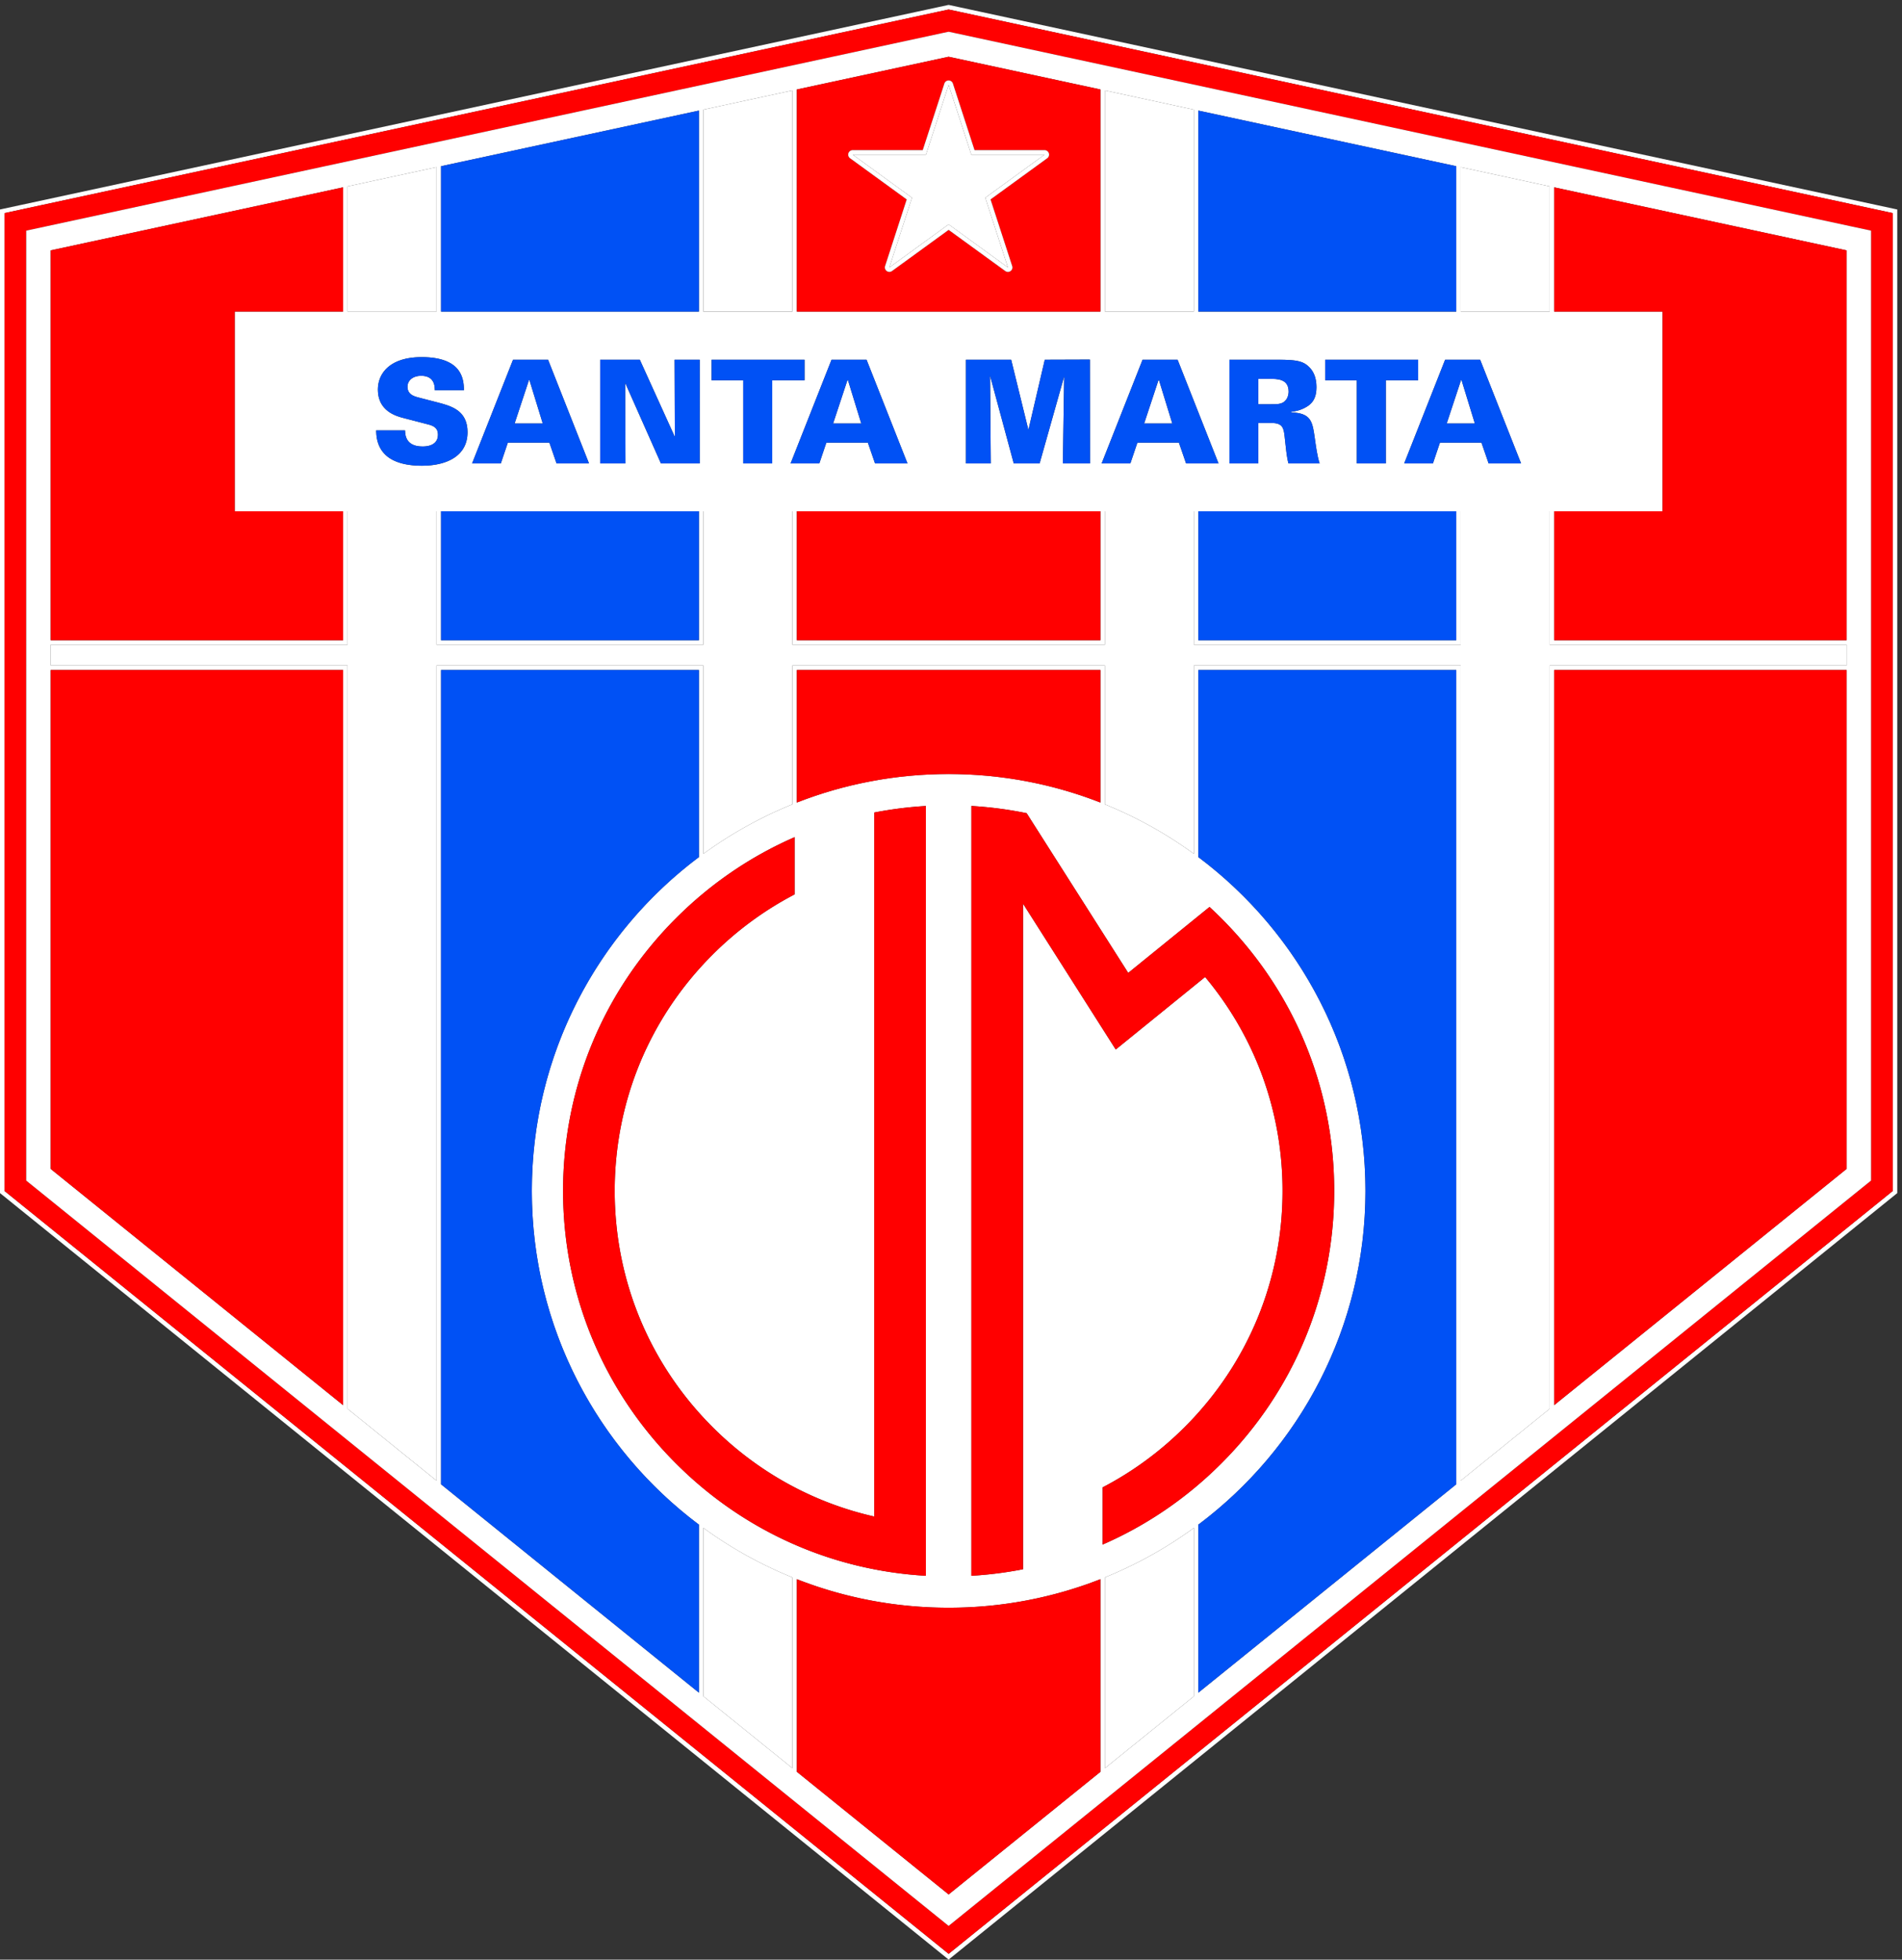 <svg xmlns="http://www.w3.org/2000/svg" xml:space="preserve" viewBox="0 0 88.01 90.67"><rect x="0" y="0" width="88.01" height="90.67" fill="#333333" stroke="none"/><path d="M658.52 594.602V267.395l-5.965-4.829L340.141 10.168l-10.098-8.164-10.098 8.164L7.535 262.566l-5.972 4.829v340.179l12.68 2.735 312.413 67.367 3.387.726 3.391-.726 312.41-67.367 12.676-2.735zm.332 14.496-12.684 2.734-312.414 67.367-3.387.735-.324.066-.332-.066-3.387-.735-312.41-67.367-12.684-2.734-1.23-.266V266.648l.582-.464 5.969-4.829L318.96 8.953l10.098-8.16.984-.793.977.793 10.097 8.16 312.414 252.402 5.977 4.829.574.464v342.184z" style="fill:#fff;fill-opacity:1;fill-rule:nonzero;stroke:none" transform="matrix(.133 0 0 -.133 0 90.667)"/><path d="M650.961 594.602V271.008l-3.164-2.551-312.41-252.41-5.344-4.317-5.352 4.317-312.406 252.41-3.16 2.551v330.461l6.715 1.445 312.406 67.371 1.797.383 1.789-.383 312.41-67.371 6.719-1.445zm-317.527 83.074-3.391.726-3.387-.726-312.414-67.367-12.68-2.735V267.395l5.973-4.829 312.41-252.398 10.098-8.164 10.098 8.164 312.414 252.398 5.965 4.829v340.179l-12.676 2.735z" style="fill:red;fill-opacity:1;fill-rule:nonzero;stroke:none" transform="matrix(.133 0 0 -.133 0 90.667)"/><path d="M184.184 549.516h-.145l-5-15.137h9.793zM403.207 549.516h-.144l-5-15.137h9.792zM294.996 549.516h-.148l-5-15.137h9.797zM508.324 549.516l-5-15.137h9.797l-4.648 15.137zM441.527 549.918h-3.75v-8.844h3.75c2.2 0 3.301 0 4.141.305 2.207.695 2.656 2.941 2.656 4.094 0 4.445-3.894 4.445-6.797 4.445" style="fill:#fff;fill-opacity:1;fill-rule:nonzero;stroke:none" transform="matrix(.133 0 0 -.133 0 90.667)"/><path d="M642.457 458.984H540.719v44.856h37.703v69.476h-37.703v43.219l101.738-21.933zm0-8.796H539.156V191.621l-30.957-25.012v283.579h-92.832V384.68a145.3 145.3 0 0 1-30.957 17.211v48.297H275.68v-48.297a145 145 0 0 1-30.957-17.211v65.508h-92.844V166.609l-30.957 25.012v258.567H17.632v7.238h103.29v46.414h30.957v-46.414h92.844v46.414h30.957v-46.414h108.73v46.414h30.957v-46.414h92.832v46.414h30.957v-46.414h103.301zm0-175.122-101.738-82.183v255.738h101.738ZM506.645 165.344l-89.727-72.485v58.457c35.293 26.45 58.137 68.618 58.137 116.106 0 47.5-22.844 89.664-58.137 116.113v65.086h89.727zm-91.278-73.742-30.957-25.02v66.379a144.8 144.8 0 0 1 30.957 17.215zm3.906 250.222-31.093-25.222-32.258 50.738V135.793a134 134 0 0 0-17.969-2.27v267.801a135 135 0 0 0 19.231-2.511l35.339-55.559 28.282 22.937a137 137 0 0 0 4.082-3.918c25.343-25.332 39.297-59.019 39.297-94.851 0-35.828-13.954-69.512-39.297-94.844-12.078-12.082-26.055-21.57-41.258-28.191v19.898c10.398 5.422 20.027 12.461 28.562 20.988 21.946 21.946 34.024 51.122 34.024 82.149 0 27.512-9.5 53.555-26.942 74.402M382.848 65.32l-52.805-42.652-52.809 42.664v67.004c16.364-6.406 34.176-9.926 52.809-9.926s36.437 3.52 52.805 9.926zM275.68 66.594l-30.957 25.008v58.574a144.6 144.6 0 0 1 30.957-17.215zm1.554 335.922v46.105h105.614v-46.105c-16.368 6.398-34.172 9.922-52.805 9.922s-36.445-3.524-52.809-9.922m-29.343-217.243c15.707-15.703 35.129-26.355 56.273-31.14v244.914a134 134 0 0 0 17.961 2.266v-267.79c-32.852 1.899-63.473 15.586-86.934 39.055-25.336 25.332-39.289 59.016-39.289 94.844 0 35.832 13.953 69.519 39.289 94.851 12.079 12.082 26.063 21.571 41.262 28.196v-19.906c-10.398-5.422-20.027-12.458-28.562-20.989-21.946-21.945-34.028-51.117-34.028-82.152 0-31.027 12.082-60.203 34.028-82.149m-4.731-92.414-89.719 72.493v283.269h89.719v-65.086c-35.289-26.449-58.125-68.613-58.125-116.113 0-47.488 22.836-89.656 58.125-116.106zM119.363 192.883l-101.73 82.183v173.555h101.73ZM17.633 594.602l101.73 21.933v-43.219H81.66V503.84h37.703v-44.856H17.633Zm103.289 22.269 30.957 6.68v-50.235h-30.957zm32.519 7.012 89.719 19.351v-69.918h-89.719zm76.508-103.395-12.445 28.032.101-28.032h-8.792v36.075h13.789l12.195-26.879-.102 26.879h8.743v-36.075zm-65.703 0 14.246 36.075h12.188l14.242-36.075h-11.293l-2.496 7.246h-14.445l-2.446-7.246zm-10.805-16.648h89.719v-44.856h-89.719zm-4.179 30.14-8.84 2.297c-2.5.653-8.945 2.352-8.945 9.895 0 5.844 4.398 11.293 15.187 11.293 14.094 0 14.691-7.645 14.742-11.492h-10.14c0 1.097.047 4.996-4.746 4.996-2.903 0-4.75-1.649-4.75-3.797 0-2.652 2.199-3.301 3.644-3.699l6.75-1.75c4.793-1.25 10.492-2.746 10.492-10.391 0-8.047-6.894-11.644-15.941-11.644-3.746 0-9.789.601-13.094 4.296-2.644 2.903-2.691 6.45-2.746 7.996h10.043c.055-1.449.152-5.593 6.098-5.593.851 0 5.347 0 5.347 4.097 0 1.7-.703 2.844-3.101 3.496m95.461 109.586 30.957 6.672v-76.922h-30.957Zm116.972-123.078h-8.996l-8.242 30.528.246-30.528h-8.644v36.075h15.742l5.996-24.434 5.695 24.434 15.692.054.05-36.129h-9.445l.449 30.278zm-84.461-16.648h105.614v-44.856H277.234Zm12.067 52.723h12.187l14.239-36.075h-11.289l-2.5 7.246H287.5l-2.445-7.246h-9.996zm-41.719-7.145v7.145h32.324v-7.145h-11.238v-28.93h-10.094v28.93zm29.652 101.16 52.809 11.387 52.805-11.387v-77.262H277.234Zm120.282-94.015h12.187l14.238-36.075h-11.289l-2.5 7.246h-14.433l-2.453-7.246h-9.989zm-13.106 93.679 30.957-6.676v-70.25H384.41Zm32.508-7.008 89.727-19.351v-50.567h-89.727zm84.062-115.5-2.449-7.246h-9.992l14.238 36.075h12.188l14.238-36.075h-11.289l-2.5 7.246zm-39.921 21.684v7.145h32.324v-7.145h-11.238v-28.93h-10.09v28.93zm45.586-45.578v-44.856h-89.727v44.856zm-49.227 25.547c.352-2.453.848-6.352 1.699-8.899h-10.84c-.605 2.2-.851 4.946-1.203 8.145-.449 4.347-.605 5.945-5.097 5.945h-4.2v-14.09h-10.039v36.075h16.692c6.492 0 8.933-.403 11.082-2.598 1.105-1.098 2.5-3.098 2.5-6.992 0-3.95-1.59-5.649-3.289-6.7-2.305-1.445-4.504-1.695-5.5-1.843v-.203c6.992-.2 7.394-3.293 8.195-8.84m50.781 94.164 30.957-6.68v-43.555h-30.957zm-176.367 46.734-1.789.383-1.797-.383L15.84 602.914l-6.715-1.445V271.008l3.16-2.551 312.406-252.41 5.352-4.316 5.344 4.316 312.41 252.41 3.164 2.551v330.461l-6.719 1.445z" style="fill:#fff;fill-opacity:1;fill-rule:nonzero;stroke:none" transform="matrix(.133 0 0 -.133 0 90.667)"/><path d="M539.156 503.84h-30.957v-46.414h-92.832v46.414H384.41v-46.414H275.68v46.414h-30.957v-46.414h-92.844v46.414h-30.957v-46.414H17.632v-7.238h103.29V191.621l30.957-25.012v283.579h92.844V384.68a145 145 0 0 0 30.957 17.211v48.297h108.73v-48.297a145.3 145.3 0 0 0 30.957-17.211v65.508h92.832V166.609l30.957 25.012v258.567h103.301v7.238H539.156zM384.41 66.582l30.957 25.02v58.574a144.8 144.8 0 0 0-30.957-17.215z" style="fill:#fff;fill-opacity:1;fill-rule:nonzero;stroke:none" transform="matrix(.133 0 0 -.133 0 90.667)"/><path d="M416.918 383.535c35.293-26.449 58.137-68.613 58.137-116.113 0-47.488-22.844-89.656-58.137-116.106V92.859l89.727 72.485v283.277h-89.727z" style="fill:#0051f5;fill-opacity:1;fill-rule:nonzero;stroke:none" transform="matrix(.133 0 0 -.133 0 90.667)"/><path d="M382.848 402.516v46.105H277.234v-46.105c16.364 6.398 34.176 9.922 52.809 9.922s36.437-3.524 52.805-9.922" style="fill:red;fill-opacity:1;fill-rule:nonzero;stroke:none" transform="matrix(.133 0 0 -.133 0 90.667)"/><path d="M185.035 267.422c0 47.5 22.836 89.664 58.125 116.113v65.086h-89.719V165.352l89.719-72.493v58.457c-35.289 26.45-58.125 68.618-58.125 116.106" style="fill:#0051f5;fill-opacity:1;fill-rule:nonzero;stroke:none" transform="matrix(.133 0 0 -.133 0 90.667)"/><path d="m244.723 91.602 30.957-25.008v66.367a144.6 144.6 0 0 0-30.957 17.215zM151.879 623.551l-30.957-6.68v-43.555h30.957zM275.68 650.238l-30.957-6.672v-70.25h30.957z" style="fill:#fff;fill-opacity:1;fill-rule:nonzero;stroke:none" transform="matrix(.133 0 0 -.133 0 90.667)"/><path d="m243.16 643.234-89.719-19.351v-50.567h89.719zM243.16 503.84h-89.719v-44.856h89.719z" style="fill:#0051f5;fill-opacity:1;fill-rule:nonzero;stroke:none" transform="matrix(.133 0 0 -.133 0 90.667)"/><path d="M382.848 503.84H277.234v-44.856h105.614z" style="fill:red;fill-opacity:1;fill-rule:nonzero;stroke:none" transform="matrix(.133 0 0 -.133 0 90.667)"/><path d="m539.156 616.871-30.957 6.68v-50.235h30.957z" style="fill:#fff;fill-opacity:1;fill-rule:nonzero;stroke:none" transform="matrix(.133 0 0 -.133 0 90.667)"/><path d="m506.645 623.883-89.727 19.351v-69.918h89.727zM416.918 458.984h89.727v44.856h-89.727z" style="fill:#0051f5;fill-opacity:1;fill-rule:nonzero;stroke:none" transform="matrix(.133 0 0 -.133 0 90.667)"/><path d="m415.367 643.566-30.957 6.676v-76.926h30.957z" style="fill:#fff;fill-opacity:1;fill-rule:nonzero;stroke:none" transform="matrix(.133 0 0 -.133 0 90.667)"/><path d="M540.719 573.316h37.703V503.84h-37.703v-44.856h101.738v135.618l-101.738 21.933zM364.34 626.652l-19.715-14.328 7.527-23.172a1.55 1.55 0 0 0-.566-1.746 1.55 1.55 0 0 0-1.824 0l-19.719 14.324-19.715-14.324a1.555 1.555 0 0 0-1.828 0 1.55 1.55 0 0 0-.566 1.746l7.519 23.172-19.707 14.328a1.558 1.558 0 0 0 .918 2.821h24.367l7.528 23.175a1.57 1.57 0 0 0 1.484 1.075 1.57 1.57 0 0 0 1.484-1.075l7.532-23.175h24.363a1.558 1.558 0 0 0 .918-2.821m18.508 23.926-52.805 11.387-52.809-11.387v-77.262h105.614zM119.363 503.84H81.66v69.476h37.703v43.219l-101.73-21.933V458.984h101.73zM17.633 275.066l101.73-82.183v255.738H17.633zM277.234 132.336V65.332l52.809-42.664 52.805 42.652v67.016c-16.368-6.406-34.172-9.926-52.805-9.926s-36.445 3.52-52.809 9.926M540.719 192.883l101.738 82.183v173.555H540.719zM383.629 164.285v-19.898c15.203 6.621 29.18 16.109 41.258 28.191 25.343 25.332 39.297 59.016 39.297 94.844 0 35.832-13.954 69.519-39.297 94.851a137 137 0 0 1-4.082 3.918l-28.282-22.937-35.339 55.559a135 135 0 0 1-19.231 2.511V133.523c6.113.356 12.11 1.125 17.969 2.27V367.34l32.258-50.738 31.093 25.222c17.442-20.847 26.942-46.89 26.942-74.402 0-31.027-12.078-60.203-34.024-82.149-8.535-8.527-18.164-15.566-28.562-20.988M276.453 370.563v19.906c-15.199-6.625-29.183-16.114-41.262-28.196-25.336-25.332-39.289-59.019-39.289-94.851 0-35.828 13.953-69.512 39.289-94.844 23.461-23.469 54.082-37.156 86.934-39.055v267.79a134 134 0 0 1-17.961-2.266V154.133c-21.144 4.785-40.566 15.437-56.273 31.14-21.946 21.946-34.028 51.122-34.028 82.149 0 31.035 12.082 60.207 34.028 82.152 8.535 8.531 18.164 15.567 28.562 20.989" style="fill:red;fill-opacity:1;fill-rule:nonzero;stroke:none" transform="matrix(.133 0 0 -.133 0 90.667)"/><path d="M147.016 526.387c-5.946 0-6.043 4.144-6.098 5.593h-10.043c.055-1.546.102-5.093 2.746-7.996 3.305-3.695 9.348-4.296 13.094-4.296 9.047 0 15.941 3.597 15.941 11.644 0 7.645-5.699 9.141-10.492 10.391l-6.75 1.75c-1.445.398-3.644 1.047-3.644 3.699 0 2.148 1.847 3.797 4.75 3.797 4.793 0 4.746-3.899 4.746-4.996h10.14c-.051 3.847-.648 11.492-14.742 11.492-10.789 0-15.187-5.449-15.187-11.293 0-7.543 6.445-9.242 8.945-9.895l8.84-2.297c2.398-.652 3.101-1.796 3.101-3.496 0-4.097-4.496-4.097-5.347-4.097M184.039 549.516h.145l4.648-15.137h-9.793zm7.094-21.782 2.496-7.246h11.293l-14.242 36.075h-12.188l-14.246-36.075h9.996l2.446 7.246zM243.438 556.563h-8.743l.102-26.879-12.195 26.879h-13.789v-36.075h8.792l-.101 28.032 12.445-28.032h13.489zM268.668 520.488v28.93h11.238v7.145h-32.324v-7.145h10.992v-28.93zM294.848 549.516h.148l4.649-15.137h-9.797zm-7.348-21.782h14.438l2.5-7.246h11.289l-14.239 36.075h-12.187l-14.242-36.075h9.996zM379.234 520.488l-.05 36.129-15.692-.054-5.695-24.434-5.996 24.434h-15.742v-36.075h8.644l-.246 30.528 8.242-30.528h8.996l8.543 30.278-.449-30.278zM403.063 549.516h.144l4.648-15.137h-9.792zm-7.344-21.782h14.433l2.5-7.246h11.289l-14.238 36.075h-12.187l-14.239-36.075h9.989zM445.668 541.379c-.84-.305-1.941-.305-4.141-.305h-3.75v8.844h3.75c2.903 0 6.797 0 6.797-4.445 0-1.153-.449-3.399-2.656-4.094m9.055-1.106c1.699 1.051 3.289 2.75 3.289 6.7 0 3.894-1.395 5.894-2.5 6.992-2.149 2.195-4.59 2.598-11.082 2.598h-16.692v-36.075h10.039v14.09h4.2c4.492 0 4.648-1.598 5.097-5.945.352-3.199.598-5.945 1.203-8.145h10.84c-.851 2.547-1.347 6.446-1.699 8.899-.801 5.547-1.203 8.64-8.195 8.84v.203c.996.148 3.195.398 5.5 1.843M482.145 520.488v28.93h11.238v7.145h-32.324v-7.145h10.996v-28.93zM503.324 534.379l5 15.137h.149l4.648-15.137zm14.59-13.891h11.289l-14.238 36.075h-12.188l-14.238-36.075h9.992l2.449 7.246h14.434z" style="fill:#0051f5;fill-opacity:1;fill-rule:nonzero;stroke:none" transform="matrix(.133 0 0 -.133 0 90.667)"/><path d="m342.797 612.922 7.871-24.254-20.625 14.988-20.625-14.988 7.871 24.254-20.625 14.988h25.5l7.879 24.254 7.883-24.254h25.496zm20.625 16.551h-24.363l-7.532 23.175a1.57 1.57 0 0 1-1.484 1.075 1.57 1.57 0 0 1-1.484-1.075l-7.528-23.175h-24.367a1.558 1.558 0 0 1-.918-2.821l19.707-14.328-7.519-23.172a1.56 1.56 0 0 1 2.394-1.746l19.715 14.324 19.719-14.324a1.552 1.552 0 0 1 1.824 0c.547.395.781 1.102.566 1.746l-7.527 23.172 19.715 14.328a1.558 1.558 0 0 1-.918 2.821" style="fill:#fff;fill-opacity:1;fill-rule:nonzero;stroke:none" transform="matrix(.133 0 0 -.133 0 90.667)"/><path d="m330.043 652.164-7.879-24.254h-25.5l20.625-14.988-7.871-24.254 20.625 14.988 20.625-14.988-7.871 24.254 20.625 14.988h-25.496z" style="fill:#fff;fill-opacity:1;fill-rule:nonzero;stroke:none" transform="matrix(.133 0 0 -.133 0 90.667)"/></svg>